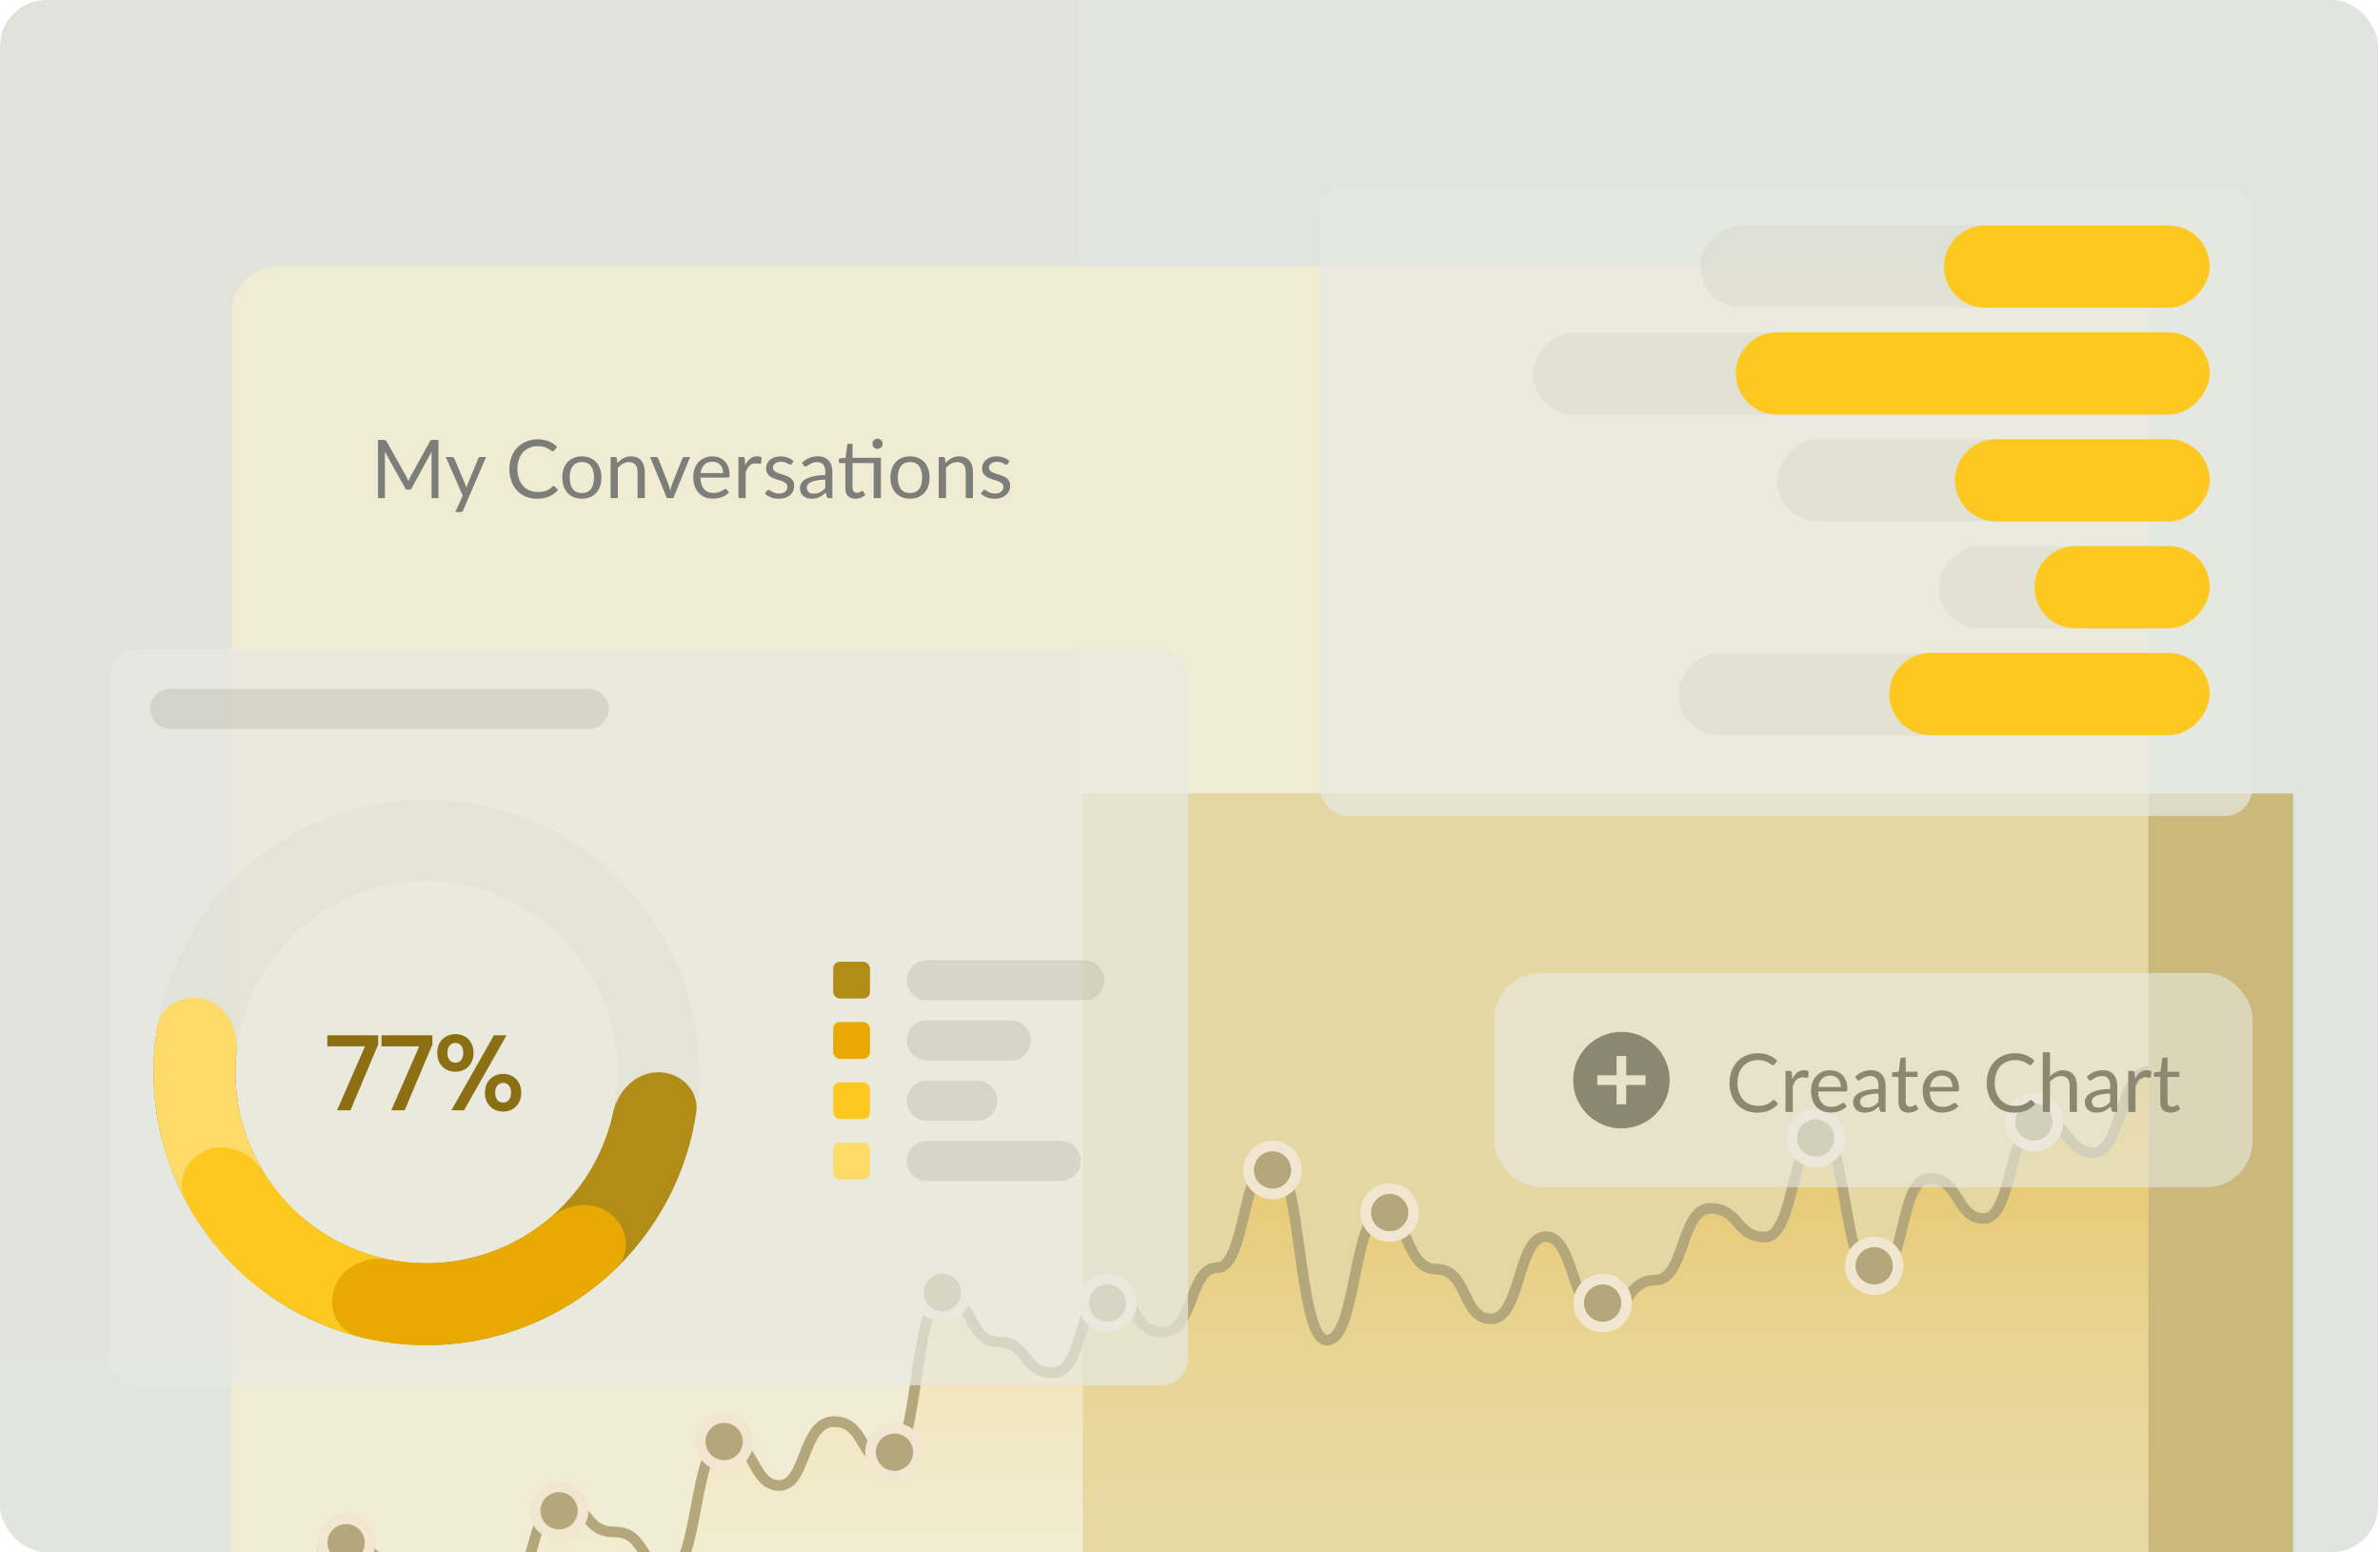 <svg width="411" height="268" viewBox="0 0 411 268" fill="none" xmlns="http://www.w3.org/2000/svg">
<g clip-path="url(#clip0_10187_398)">
<rect width="410.667" height="268" rx="8" fill="#E2E5DF"/>
<g opacity="0.1" filter="url(#filter0_f_10187_398)">
<rect width="234" height="234" transform="translate(-48)" fill="#D9D1AD"/>
</g>
<g opacity="0.5" filter="url(#filter1_f_10187_398)">
<rect width="209" height="209" transform="translate(187 137)" fill="#B18D17"/>
</g>
<rect x="40" y="46" width="331" height="241" rx="8" fill="#FFF6CC" fill-opacity="0.5"/>
<path d="M43.673 275.22L40 274.304V305.446H371V184.999L368.705 186.373L364.573 196.906L362.277 198.738L358.146 197.822L353.555 193.243L350.8 193.701L346.669 203.776L343.914 210.188H340.241L336.569 204.234L334.107 203.776H331.519L326.469 218.431L325.092 219.347L322.796 220.263L320.501 217.057L316.828 197.822L314.533 195.532L312.237 196.448L307.646 212.02L304.892 213.851L299.842 211.104L297.087 208.814H293.415L289.742 217.515L287.447 220.721L282.856 221.637L279.183 226.217L276.888 227.133L274.592 226.217L269.542 214.309L265.411 213.393L260.361 225.759L258.524 227.591L255.77 227.133L250.261 219.347L246.129 218.889L242.915 213.851L240.62 210.188L238.325 209.272L236.488 210.646L231.897 228.049L230.52 230.796L228.684 231.254L226.388 226.675L221.798 202.402L220.42 200.57H219.502L217.207 201.944L213.534 215.683L211.698 218.431L208.025 219.347L203.434 228.507L202.057 229.88H199.761L197.007 228.049L194.252 223.927L191.957 223.011L188.284 225.301L185.989 233.086L183.693 235.834L181.398 236.75L177.266 234.46L174.053 231.712L170.839 231.254L169.462 229.88L165.789 224.843L163.494 223.469L161.198 224.843L157.526 244.536L154.771 251.863H152.017L147.885 246.826L145.589 245.91L141.917 245.452L138.703 252.321L135.49 255.985L133.653 256.443L129.981 250.947L125.849 248.657L123.094 249.573L117.585 270.182L115.29 271.098L111.617 267.434L106.567 263.771H104.272L101.517 260.565L97.386 259.191L94.631 260.565L90.958 272.014L87.286 274.304L84.99 275.22L81.777 276.594L76.727 277.51L73.972 275.22L70.759 270.182L66.627 269.266L62.954 266.518L59.741 264.687L57.904 265.145L56.068 268.808L52.395 277.51L50.1 279.342L47.345 278.884L43.673 275.22Z" fill="url(#paint0_linear_10187_398)"/>
<path d="M371 184.999C366.271 184.999 366.271 199.007 361.543 199.007C356.814 199.007 357.011 193.129 352.086 193.129C347.16 193.129 347.554 210.388 342.629 210.388C337.703 210.388 338.491 203.459 333.171 203.459C327.852 203.459 329.231 220.294 323.714 220.294C318.198 220.294 318.986 195.505 314.257 195.505C309.529 195.505 309.923 213.59 304.8 213.59C299.677 213.59 300.465 208.637 295.343 208.637C290.22 208.637 291.008 221.019 285.886 221.019C280.763 221.019 281.354 227.022 276.429 227.022C271.503 227.022 271.897 213.515 266.971 213.515C262.046 213.515 262.637 227.723 257.514 227.723C252.392 227.723 253.574 219.143 248.057 219.143C242.54 219.143 243.526 209.588 238.6 209.588C233.674 209.588 234.265 231.4 229.143 231.4C224.02 231.4 224.808 200.258 219.686 200.258C214.563 200.258 215.154 218.868 210.229 218.868C205.303 218.868 206.288 229.999 200.771 229.999C195.255 229.999 196.634 223.245 191.314 223.245C185.995 223.245 187.374 237.003 181.857 237.003C176.34 237.003 177.72 231.7 172.4 231.7C167.08 231.7 168.065 223.671 162.943 223.671C157.82 223.671 158.608 252.512 153.486 252.512C148.363 252.512 149.545 245.458 144.029 245.458C138.512 245.458 139.3 256.489 134.571 256.489C129.843 256.489 130.434 248.609 125.114 248.609C119.795 248.609 120.583 271.372 115.657 271.372C110.732 271.372 111.717 264.518 106.2 264.518C100.683 264.518 102.063 259.541 96.743 259.541C91.423 259.541 92.408 274.799 87.286 274.799C82.163 274.799 83.345 278.001 77.829 278.001C72.312 278.001 73.888 269.571 68.371 269.571C62.855 269.571 63.643 265.069 58.914 265.069C54.186 265.069 54.186 279.702 49.457 279.702C44.729 279.702 45.123 274.549 40 274.549" stroke="#B4A77C" stroke-width="1.839"/>
<circle cx="59.768" cy="266.369" r="4.138" fill="#B4A77C" stroke="#F1E6CF" stroke-width="1.839"/>
<circle cx="96.545" cy="260.853" r="4.138" fill="#B4A77C" stroke="#F1E6CF" stroke-width="1.839"/>
<circle cx="125.049" cy="248.901" r="4.138" fill="#B4A77C" stroke="#F1E6CF" stroke-width="1.839"/>
<circle cx="162.746" cy="223.156" r="4.138" fill="#B4A77C" stroke="#F1E6CF" stroke-width="1.839"/>
<circle cx="191.248" cy="224.994" r="4.138" fill="#B4A77C" stroke="#F1E6CF" stroke-width="1.839"/>
<circle cx="219.752" cy="202.009" r="4.138" fill="#B4A77C" stroke="#F1E6CF" stroke-width="1.839"/>
<circle cx="239.979" cy="209.365" r="4.138" fill="#B4A77C" stroke="#F1E6CF" stroke-width="1.839"/>
<circle cx="276.756" cy="224.994" r="4.138" fill="#B4A77C" stroke="#F1E6CF" stroke-width="1.839"/>
<circle cx="313.535" cy="196.492" r="4.138" fill="#B4A77C" stroke="#F1E6CF" stroke-width="1.839"/>
<circle cx="351.233" cy="193.734" r="4.138" fill="#B4A77C" stroke="#F1E6CF" stroke-width="1.839"/>
<circle cx="323.649" cy="218.559" r="4.138" fill="#B4A77C" stroke="#F1E6CF" stroke-width="1.839"/>
<circle cx="154.471" cy="250.74" r="4.138" fill="#B4A77C" stroke="#F1E6CF" stroke-width="1.839"/>
<path d="M70.216 82.374C70.272 82.486 70.326 82.605 70.377 82.731C70.428 82.852 70.48 82.974 70.531 83.095C70.578 82.969 70.627 82.845 70.678 82.724C70.729 82.598 70.785 82.479 70.846 82.367L74.248 76.2C74.304 76.093 74.365 76.027 74.43 76.004C74.5 75.981 74.596 75.969 74.717 75.969H75.718V86H74.528V78.629C74.528 78.531 74.53 78.426 74.535 78.314C74.54 78.202 74.547 78.088 74.556 77.971L71.119 84.243C71.012 84.453 70.848 84.558 70.629 84.558H70.433C70.214 84.558 70.05 84.453 69.943 84.243L66.429 77.95C66.443 78.071 66.452 78.19 66.457 78.307C66.466 78.424 66.471 78.531 66.471 78.629V86H65.281V75.969H66.282C66.403 75.969 66.497 75.981 66.562 76.004C66.627 76.027 66.69 76.093 66.751 76.2L70.216 82.374ZM79.988 88.093C79.946 88.186 79.892 88.261 79.827 88.317C79.766 88.373 79.671 88.401 79.54 88.401H78.616L79.911 85.587L76.985 78.909H78.063C78.17 78.909 78.254 78.937 78.315 78.993C78.38 79.044 78.425 79.103 78.448 79.168L80.345 83.634C80.382 83.741 80.417 83.846 80.45 83.949C80.483 84.047 80.511 84.15 80.534 84.257C80.595 84.047 80.665 83.837 80.744 83.627L82.585 79.168C82.613 79.093 82.66 79.033 82.725 78.986C82.795 78.935 82.872 78.909 82.956 78.909H83.943L79.988 88.093ZM95.62 83.928C95.695 83.928 95.76 83.958 95.816 84.019L96.355 84.6C95.944 85.076 95.445 85.447 94.857 85.713C94.273 85.979 93.567 86.112 92.736 86.112C92.017 86.112 91.364 85.988 90.776 85.741C90.188 85.489 89.686 85.139 89.271 84.691C88.856 84.238 88.534 83.697 88.305 83.067C88.076 82.437 87.962 81.744 87.962 80.988C87.962 80.232 88.081 79.539 88.319 78.909C88.557 78.279 88.891 77.738 89.32 77.285C89.754 76.832 90.272 76.482 90.874 76.235C91.476 75.983 92.141 75.857 92.869 75.857C93.583 75.857 94.213 75.971 94.759 76.2C95.305 76.429 95.785 76.739 96.201 77.131L95.753 77.754C95.725 77.801 95.688 77.84 95.641 77.873C95.599 77.901 95.54 77.915 95.466 77.915C95.382 77.915 95.279 77.871 95.158 77.782C95.037 77.689 94.878 77.586 94.682 77.474C94.486 77.362 94.241 77.262 93.947 77.173C93.653 77.08 93.291 77.033 92.862 77.033C92.344 77.033 91.87 77.124 91.441 77.306C91.011 77.483 90.641 77.742 90.328 78.083C90.02 78.424 89.779 78.839 89.607 79.329C89.434 79.819 89.348 80.372 89.348 80.988C89.348 81.613 89.436 82.171 89.614 82.661C89.796 83.151 90.041 83.566 90.349 83.907C90.662 84.243 91.028 84.5 91.448 84.677C91.873 84.854 92.33 84.943 92.82 84.943C93.118 84.943 93.387 84.927 93.625 84.894C93.868 84.857 94.089 84.801 94.29 84.726C94.495 84.651 94.684 84.558 94.857 84.446C95.034 84.329 95.209 84.192 95.382 84.033C95.461 83.963 95.54 83.928 95.62 83.928ZM100.488 78.797C101.006 78.797 101.472 78.883 101.888 79.056C102.303 79.229 102.658 79.474 102.952 79.791C103.246 80.108 103.47 80.493 103.624 80.946C103.782 81.394 103.862 81.896 103.862 82.451C103.862 83.011 103.782 83.515 103.624 83.963C103.47 84.411 103.246 84.794 102.952 85.111C102.658 85.428 102.303 85.673 101.888 85.846C101.472 86.014 101.006 86.098 100.488 86.098C99.965 86.098 99.494 86.014 99.074 85.846C98.658 85.673 98.304 85.428 98.01 85.111C97.716 84.794 97.489 84.411 97.331 83.963C97.177 83.515 97.1 83.011 97.1 82.451C97.1 81.896 97.177 81.394 97.331 80.946C97.489 80.493 97.716 80.108 98.01 79.791C98.304 79.474 98.658 79.229 99.074 79.056C99.494 78.883 99.965 78.797 100.488 78.797ZM100.488 85.125C101.188 85.125 101.71 84.892 102.056 84.425C102.401 83.954 102.574 83.298 102.574 82.458C102.574 81.613 102.401 80.955 102.056 80.484C101.71 80.013 101.188 79.777 100.488 79.777C100.133 79.777 99.823 79.838 99.557 79.959C99.295 80.08 99.076 80.255 98.899 80.484C98.726 80.713 98.595 80.995 98.507 81.331C98.423 81.662 98.381 82.038 98.381 82.458C98.381 83.298 98.553 83.954 98.899 84.425C99.249 84.892 99.778 85.125 100.488 85.125ZM105.442 86V78.909H106.191C106.368 78.909 106.478 78.995 106.52 79.168L106.618 79.938C106.926 79.597 107.271 79.322 107.654 79.112C108.037 78.902 108.478 78.797 108.977 78.797C109.364 78.797 109.705 78.862 109.999 78.993C110.298 79.119 110.545 79.301 110.741 79.539C110.942 79.772 111.093 80.055 111.196 80.386C111.299 80.717 111.35 81.084 111.35 81.485V86H110.097V81.485C110.097 80.948 109.973 80.533 109.726 80.239C109.483 79.94 109.112 79.791 108.613 79.791C108.24 79.791 107.892 79.88 107.57 80.057C107.253 80.234 106.961 80.475 106.695 80.778V86H105.442ZM112.272 78.909H113.287C113.39 78.909 113.474 78.935 113.539 78.986C113.605 79.037 113.649 79.098 113.672 79.168L115.471 83.732C115.527 83.905 115.576 84.073 115.618 84.236C115.66 84.399 115.7 84.563 115.737 84.726C115.775 84.563 115.814 84.399 115.856 84.236C115.898 84.073 115.95 83.905 116.01 83.732L117.83 79.168C117.858 79.093 117.905 79.033 117.97 78.986C118.036 78.935 118.113 78.909 118.201 78.909H119.174L116.283 86H115.163L112.272 78.909ZM123.031 78.797C123.455 78.797 123.847 78.869 124.207 79.014C124.571 79.154 124.883 79.359 125.145 79.63C125.411 79.896 125.618 80.227 125.768 80.624C125.917 81.016 125.992 81.464 125.992 81.968C125.992 82.164 125.971 82.295 125.929 82.36C125.887 82.425 125.807 82.458 125.691 82.458H120.952C120.961 82.906 121.022 83.296 121.134 83.627C121.246 83.958 121.4 84.236 121.596 84.46C121.792 84.679 122.025 84.845 122.296 84.957C122.566 85.064 122.87 85.118 123.206 85.118C123.518 85.118 123.787 85.083 124.011 85.013C124.239 84.938 124.435 84.859 124.599 84.775C124.762 84.691 124.897 84.614 125.005 84.544C125.117 84.469 125.212 84.432 125.292 84.432C125.394 84.432 125.474 84.472 125.53 84.551L125.88 85.006C125.726 85.193 125.541 85.356 125.327 85.496C125.112 85.631 124.881 85.743 124.634 85.832C124.391 85.921 124.139 85.986 123.878 86.028C123.616 86.075 123.357 86.098 123.101 86.098C122.611 86.098 122.158 86.016 121.743 85.853C121.332 85.685 120.975 85.442 120.672 85.125C120.373 84.803 120.14 84.406 119.972 83.935C119.804 83.464 119.72 82.922 119.72 82.311C119.72 81.816 119.794 81.354 119.944 80.925C120.098 80.496 120.317 80.125 120.602 79.812C120.886 79.495 121.234 79.247 121.645 79.07C122.055 78.888 122.517 78.797 123.031 78.797ZM123.059 79.714C122.457 79.714 121.983 79.889 121.638 80.239C121.292 80.584 121.078 81.065 120.994 81.681H124.872C124.872 81.392 124.83 81.128 124.746 80.89C124.666 80.647 124.547 80.44 124.389 80.267C124.235 80.09 124.046 79.954 123.822 79.861C123.598 79.763 123.343 79.714 123.059 79.714ZM127.522 86V78.909H128.236C128.371 78.909 128.465 78.935 128.516 78.986C128.567 79.037 128.602 79.126 128.621 79.252L128.698 80.33C128.922 79.845 129.197 79.467 129.524 79.196C129.855 78.921 130.257 78.783 130.728 78.783C130.877 78.783 131.02 78.799 131.155 78.832C131.295 78.865 131.419 78.916 131.526 78.986L131.435 79.917C131.407 80.034 131.337 80.092 131.225 80.092C131.16 80.092 131.064 80.078 130.938 80.05C130.812 80.022 130.67 80.008 130.511 80.008C130.287 80.008 130.086 80.043 129.909 80.113C129.732 80.178 129.573 80.276 129.433 80.407C129.298 80.533 129.176 80.689 129.069 80.876C128.962 81.063 128.864 81.277 128.775 81.52V86H127.522ZM136.752 80.078C136.696 80.181 136.609 80.232 136.493 80.232C136.423 80.232 136.343 80.206 136.255 80.155C136.166 80.104 136.056 80.048 135.926 79.987C135.8 79.922 135.648 79.863 135.471 79.812C135.293 79.756 135.083 79.728 134.841 79.728C134.631 79.728 134.442 79.756 134.274 79.812C134.106 79.863 133.961 79.936 133.84 80.029C133.723 80.122 133.632 80.232 133.567 80.358C133.506 80.479 133.476 80.612 133.476 80.757C133.476 80.939 133.527 81.091 133.63 81.212C133.737 81.333 133.877 81.438 134.05 81.527C134.222 81.616 134.418 81.695 134.638 81.765C134.857 81.83 135.081 81.903 135.31 81.982C135.543 82.057 135.769 82.141 135.989 82.234C136.208 82.327 136.404 82.444 136.577 82.584C136.749 82.724 136.887 82.897 136.99 83.102C137.097 83.303 137.151 83.545 137.151 83.83C137.151 84.157 137.092 84.46 136.976 84.74C136.859 85.015 136.686 85.256 136.458 85.461C136.229 85.662 135.949 85.82 135.618 85.937C135.286 86.054 134.904 86.112 134.47 86.112C133.975 86.112 133.527 86.033 133.126 85.874C132.724 85.711 132.384 85.503 132.104 85.251L132.398 84.775C132.435 84.714 132.479 84.668 132.531 84.635C132.582 84.602 132.647 84.586 132.727 84.586C132.811 84.586 132.899 84.619 132.993 84.684C133.086 84.749 133.198 84.822 133.329 84.901C133.464 84.98 133.627 85.053 133.819 85.118C134.01 85.183 134.248 85.216 134.533 85.216C134.775 85.216 134.988 85.186 135.17 85.125C135.352 85.06 135.503 84.973 135.625 84.866C135.746 84.759 135.835 84.635 135.891 84.495C135.951 84.355 135.982 84.206 135.982 84.047C135.982 83.851 135.928 83.69 135.821 83.564C135.718 83.433 135.58 83.324 135.408 83.235C135.235 83.142 135.037 83.062 134.813 82.997C134.593 82.927 134.367 82.855 134.134 82.78C133.905 82.705 133.679 82.621 133.455 82.528C133.235 82.43 133.039 82.309 132.867 82.164C132.694 82.019 132.554 81.842 132.447 81.632C132.344 81.417 132.293 81.158 132.293 80.855C132.293 80.584 132.349 80.325 132.461 80.078C132.573 79.826 132.736 79.607 132.951 79.42C133.165 79.229 133.429 79.077 133.742 78.965C134.054 78.853 134.411 78.797 134.813 78.797C135.279 78.797 135.697 78.872 136.066 79.021C136.439 79.166 136.761 79.366 137.032 79.623L136.752 80.078ZM143.186 86C143.065 86 142.972 85.981 142.906 85.944C142.841 85.902 142.79 85.823 142.752 85.706L142.612 85.041C142.426 85.209 142.241 85.361 142.059 85.496C141.882 85.627 141.695 85.739 141.499 85.832C141.308 85.921 141.1 85.988 140.876 86.035C140.657 86.086 140.412 86.112 140.141 86.112C139.866 86.112 139.607 86.075 139.364 86C139.122 85.921 138.909 85.804 138.727 85.65C138.55 85.496 138.408 85.302 138.3 85.069C138.198 84.831 138.146 84.551 138.146 84.229C138.146 83.949 138.223 83.681 138.377 83.424C138.531 83.163 138.781 82.932 139.126 82.731C139.472 82.53 139.922 82.367 140.477 82.241C141.033 82.11 141.714 82.036 142.521 82.017V81.464C142.521 80.913 142.402 80.498 142.164 80.218C141.926 79.933 141.579 79.791 141.121 79.791C140.813 79.791 140.554 79.831 140.344 79.91C140.139 79.985 139.959 80.071 139.805 80.169C139.656 80.262 139.525 80.349 139.413 80.428C139.306 80.503 139.199 80.54 139.091 80.54C139.007 80.54 138.935 80.519 138.874 80.477C138.814 80.43 138.762 80.374 138.72 80.309L138.496 79.91C138.888 79.532 139.311 79.25 139.763 79.063C140.216 78.876 140.718 78.783 141.268 78.783C141.665 78.783 142.017 78.848 142.325 78.979C142.633 79.11 142.892 79.292 143.102 79.525C143.312 79.758 143.471 80.041 143.578 80.372C143.686 80.703 143.739 81.067 143.739 81.464V86H143.186ZM140.512 85.237C140.732 85.237 140.932 85.216 141.114 85.174C141.296 85.127 141.467 85.064 141.625 84.985C141.789 84.901 141.943 84.801 142.087 84.684C142.237 84.563 142.381 84.427 142.521 84.278V82.808C141.947 82.827 141.457 82.873 141.051 82.948C140.65 83.018 140.321 83.111 140.064 83.228C139.812 83.345 139.628 83.482 139.511 83.641C139.399 83.8 139.343 83.977 139.343 84.173C139.343 84.36 139.374 84.521 139.434 84.656C139.495 84.791 139.577 84.903 139.679 84.992C139.787 85.076 139.91 85.139 140.05 85.181C140.195 85.218 140.349 85.237 140.512 85.237ZM147.719 86.112C147.159 86.112 146.727 85.956 146.424 85.643C146.125 85.33 145.976 84.88 145.976 84.292V79.952H145.122C145.047 79.952 144.984 79.931 144.933 79.889C144.881 79.842 144.856 79.772 144.856 79.679V79.182L146.018 79.035L146.305 76.844C146.319 76.774 146.349 76.718 146.396 76.676C146.447 76.629 146.512 76.606 146.592 76.606H147.222V79.049H152.122V86H150.876V79.952H147.222V84.208C147.222 84.507 147.294 84.728 147.439 84.873C147.583 85.018 147.77 85.09 147.999 85.09C148.129 85.09 148.241 85.074 148.335 85.041C148.433 85.004 148.517 84.964 148.587 84.922C148.657 84.88 148.715 84.843 148.762 84.81C148.813 84.773 148.857 84.754 148.895 84.754C148.96 84.754 149.018 84.794 149.07 84.873L149.434 85.468C149.219 85.669 148.96 85.827 148.657 85.944C148.353 86.056 148.041 86.112 147.719 86.112ZM152.43 76.634C152.43 76.755 152.404 76.87 152.353 76.977C152.306 77.08 152.241 77.171 152.157 77.25C152.077 77.329 151.984 77.392 151.877 77.439C151.769 77.486 151.655 77.509 151.534 77.509C151.412 77.509 151.298 77.486 151.191 77.439C151.088 77.392 150.997 77.329 150.918 77.25C150.838 77.171 150.775 77.08 150.729 76.977C150.682 76.87 150.659 76.755 150.659 76.634C150.659 76.513 150.682 76.398 150.729 76.291C150.775 76.179 150.838 76.083 150.918 76.004C150.997 75.92 151.088 75.855 151.191 75.808C151.298 75.761 151.412 75.738 151.534 75.738C151.655 75.738 151.769 75.761 151.877 75.808C151.984 75.855 152.077 75.92 152.157 76.004C152.241 76.083 152.306 76.179 152.353 76.291C152.404 76.398 152.43 76.513 152.43 76.634ZM157.158 78.797C157.676 78.797 158.142 78.883 158.558 79.056C158.973 79.229 159.328 79.474 159.622 79.791C159.916 80.108 160.14 80.493 160.294 80.946C160.452 81.394 160.532 81.896 160.532 82.451C160.532 83.011 160.452 83.515 160.294 83.963C160.14 84.411 159.916 84.794 159.622 85.111C159.328 85.428 158.973 85.673 158.558 85.846C158.142 86.014 157.676 86.098 157.158 86.098C156.635 86.098 156.164 86.014 155.744 85.846C155.328 85.673 154.974 85.428 154.68 85.111C154.386 84.794 154.159 84.411 154.001 83.963C153.847 83.515 153.77 83.011 153.77 82.451C153.77 81.896 153.847 81.394 154.001 80.946C154.159 80.493 154.386 80.108 154.68 79.791C154.974 79.474 155.328 79.229 155.744 79.056C156.164 78.883 156.635 78.797 157.158 78.797ZM157.158 85.125C157.858 85.125 158.38 84.892 158.726 84.425C159.071 83.954 159.244 83.298 159.244 82.458C159.244 81.613 159.071 80.955 158.726 80.484C158.38 80.013 157.858 79.777 157.158 79.777C156.803 79.777 156.493 79.838 156.227 79.959C155.965 80.08 155.746 80.255 155.569 80.484C155.396 80.713 155.265 80.995 155.177 81.331C155.093 81.662 155.051 82.038 155.051 82.458C155.051 83.298 155.223 83.954 155.569 84.425C155.919 84.892 156.448 85.125 157.158 85.125ZM162.112 86V78.909H162.861C163.038 78.909 163.148 78.995 163.19 79.168L163.288 79.938C163.596 79.597 163.941 79.322 164.324 79.112C164.707 78.902 165.148 78.797 165.647 78.797C166.034 78.797 166.375 78.862 166.669 78.993C166.968 79.119 167.215 79.301 167.411 79.539C167.612 79.772 167.763 80.055 167.866 80.386C167.969 80.717 168.02 81.084 168.02 81.485V86H166.767V81.485C166.767 80.948 166.643 80.533 166.396 80.239C166.153 79.94 165.782 79.791 165.283 79.791C164.91 79.791 164.562 79.88 164.24 80.057C163.923 80.234 163.631 80.475 163.365 80.778V86H162.112ZM174.049 80.078C173.993 80.181 173.906 80.232 173.79 80.232C173.72 80.232 173.64 80.206 173.552 80.155C173.463 80.104 173.353 80.048 173.223 79.987C173.097 79.922 172.945 79.863 172.768 79.812C172.59 79.756 172.38 79.728 172.138 79.728C171.928 79.728 171.739 79.756 171.571 79.812C171.403 79.863 171.258 79.936 171.137 80.029C171.02 80.122 170.929 80.232 170.864 80.358C170.803 80.479 170.773 80.612 170.773 80.757C170.773 80.939 170.824 81.091 170.927 81.212C171.034 81.333 171.174 81.438 171.347 81.527C171.519 81.616 171.715 81.695 171.935 81.765C172.154 81.83 172.378 81.903 172.607 81.982C172.84 82.057 173.066 82.141 173.286 82.234C173.505 82.327 173.701 82.444 173.874 82.584C174.046 82.724 174.184 82.897 174.287 83.102C174.394 83.303 174.448 83.545 174.448 83.83C174.448 84.157 174.389 84.46 174.273 84.74C174.156 85.015 173.983 85.256 173.755 85.461C173.526 85.662 173.246 85.82 172.915 85.937C172.583 86.054 172.201 86.112 171.767 86.112C171.272 86.112 170.824 86.033 170.423 85.874C170.021 85.711 169.681 85.503 169.401 85.251L169.695 84.775C169.732 84.714 169.776 84.668 169.828 84.635C169.879 84.602 169.944 84.586 170.024 84.586C170.108 84.586 170.196 84.619 170.29 84.684C170.383 84.749 170.495 84.822 170.626 84.901C170.761 84.98 170.924 85.053 171.116 85.118C171.307 85.183 171.545 85.216 171.83 85.216C172.072 85.216 172.285 85.186 172.467 85.125C172.649 85.06 172.8 84.973 172.922 84.866C173.043 84.759 173.132 84.635 173.188 84.495C173.248 84.355 173.279 84.206 173.279 84.047C173.279 83.851 173.225 83.69 173.118 83.564C173.015 83.433 172.877 83.324 172.705 83.235C172.532 83.142 172.334 83.062 172.11 82.997C171.89 82.927 171.664 82.855 171.431 82.78C171.202 82.705 170.976 82.621 170.752 82.528C170.532 82.43 170.336 82.309 170.164 82.164C169.991 82.019 169.851 81.842 169.744 81.632C169.641 81.417 169.59 81.158 169.59 80.855C169.59 80.584 169.646 80.325 169.758 80.078C169.87 79.826 170.033 79.607 170.248 79.42C170.462 79.229 170.726 79.077 171.039 78.965C171.351 78.853 171.708 78.797 172.11 78.797C172.576 78.797 172.994 78.872 173.363 79.021C173.736 79.166 174.058 79.366 174.329 79.623L174.049 80.078Z" fill="#7D7E7A"/>
<rect x="19" y="112" width="186.164" height="127.193" rx="4.625" fill="#E7E9E3" fill-opacity="0.7"/>
<path d="M25.938 122.406C25.938 120.491 27.491 118.938 29.406 118.938H101.675C103.591 118.938 105.144 120.491 105.144 122.406C105.144 124.322 103.591 125.875 101.675 125.875H29.406C27.491 125.875 25.938 124.322 25.938 122.406Z" fill="#8C8770" fill-opacity="0.2"/>
<g clip-path="url(#clip1_10187_398)">
<g clip-path="url(#clip2_10187_398)">
<path d="M111.717 212.884C118.378 203.743 121.528 192.511 120.592 181.239C119.657 169.968 114.698 159.409 106.622 151.491C98.546 143.573 87.891 138.824 76.603 138.111C65.315 137.399 54.148 140.77 45.14 147.61C36.132 154.45 29.885 164.301 27.54 175.366C25.195 186.43 26.907 197.969 32.365 207.875C37.823 217.781 46.662 225.393 57.268 229.322C67.874 233.251 79.54 233.233 90.134 229.273L85.184 216.032C77.768 218.804 69.603 218.816 62.178 216.066C54.754 213.316 48.567 207.988 44.746 201.053C40.925 194.119 39.727 186.042 41.368 178.297C43.01 170.552 47.383 163.656 53.688 158.868C59.994 154.08 67.811 151.72 75.713 152.219C83.614 152.718 91.072 156.042 96.726 161.585C102.379 167.127 105.85 174.518 106.505 182.408C107.16 190.299 104.955 198.161 100.293 204.56L111.717 212.884Z" fill="#D6D5C4" fill-opacity="0.3"/>
<path d="M113.686 185.137C117.589 185.137 120.808 188.318 120.225 192.178C119.565 196.542 118.294 200.804 116.439 204.835C113.596 211.012 109.449 216.501 104.284 220.925C99.119 225.348 93.058 228.602 86.516 230.461C79.975 232.32 73.109 232.741 66.389 231.695C59.669 230.65 53.256 228.162 47.589 224.403C41.922 220.644 37.136 215.702 33.559 209.918C29.982 204.135 27.7 197.645 26.869 190.896C26.327 186.492 26.41 182.045 27.108 177.687C27.725 173.833 31.759 171.779 35.478 172.966C39.196 174.152 41.167 178.139 40.798 182.025C40.574 184.396 40.606 186.791 40.899 189.168C41.48 193.892 43.078 198.435 45.582 202.484C48.085 206.533 51.436 209.992 55.403 212.623C59.37 215.254 63.859 216.996 68.563 217.728C73.266 218.46 78.073 218.165 82.652 216.863C87.231 215.562 91.474 213.285 95.089 210.188C98.705 207.092 101.608 203.25 103.598 198.925C104.599 196.749 105.357 194.477 105.864 192.151C106.694 188.336 109.782 185.137 113.686 185.137Z" fill="#B18D17"/>
<path d="M53.895 219.986C51.971 223.382 47.616 224.614 44.545 222.205C37.909 216.997 32.757 210.073 29.684 202.124C26.612 194.175 25.768 185.585 27.177 177.268C27.829 173.419 31.881 171.402 35.589 172.622C39.297 173.842 41.231 177.846 40.828 181.729C40.292 186.885 40.977 192.13 42.869 197.028C44.762 201.925 47.783 206.267 51.647 209.722C54.557 212.325 55.819 216.589 53.895 219.986Z" fill="#FEDA68"/>
<path d="M79.69 224.727C80.28 228.586 77.621 232.249 73.718 232.256C65.213 232.271 56.816 229.983 49.443 225.571C42.07 221.16 36.083 214.842 32.076 207.342C30.236 203.899 32.207 199.824 35.886 198.52C39.565 197.215 43.545 199.199 45.602 202.517C48.359 206.963 52.153 210.72 56.7 213.441C61.248 216.162 66.352 217.729 71.574 218.056C75.47 218.3 79.1 220.869 79.69 224.727Z" fill="#FDC921"/>
<path d="M105.384 209.552C108.478 211.931 109.09 216.416 106.274 219.12C100.501 224.665 93.378 228.677 85.558 230.722C77.738 232.768 69.563 232.757 61.813 230.749C58.035 229.769 56.373 225.56 57.906 221.97C59.438 218.38 63.594 216.796 67.428 217.531C72.226 218.45 77.198 218.298 81.981 217.047C86.764 215.796 91.174 213.494 94.907 210.344C97.89 207.826 102.289 207.172 105.384 209.552Z" fill="#E8A902"/>
<path d="M58.203 191.706L63.032 180.661H56.52V178.756H65.308V180.347L60.516 191.706H58.203ZM67.567 191.706L72.396 180.661H65.884V178.756H74.672V180.347L69.88 191.706H67.567ZM77.949 191.706L85.293 178.756H87.477L80.132 191.706H77.949ZM86.885 191.928C86.305 191.928 85.775 191.799 85.293 191.54C84.825 191.268 84.449 190.892 84.165 190.411C83.881 189.918 83.74 189.338 83.74 188.672C83.74 187.994 83.881 187.414 84.165 186.933C84.449 186.452 84.825 186.082 85.293 185.823C85.775 185.551 86.305 185.416 86.885 185.416C87.489 185.416 88.019 185.551 88.476 185.823C88.944 186.082 89.314 186.452 89.586 186.933C89.869 187.414 90.011 187.994 90.011 188.672C90.011 189.338 89.869 189.918 89.586 190.411C89.314 190.892 88.944 191.268 88.476 191.54C88.007 191.799 87.477 191.928 86.885 191.928ZM86.866 190.374C87.125 190.374 87.359 190.312 87.569 190.189C87.779 190.053 87.945 189.862 88.069 189.615C88.192 189.356 88.254 189.042 88.254 188.672C88.254 188.29 88.192 187.975 88.069 187.728C87.945 187.482 87.779 187.297 87.569 187.173C87.372 187.038 87.144 186.97 86.885 186.97C86.638 186.97 86.41 187.038 86.2 187.173C85.99 187.297 85.824 187.482 85.701 187.728C85.577 187.975 85.516 188.29 85.516 188.672C85.516 189.042 85.577 189.356 85.701 189.615C85.824 189.862 85.984 190.053 86.182 190.189C86.391 190.312 86.619 190.374 86.866 190.374ZM78.652 185.046C78.06 185.046 77.523 184.916 77.042 184.657C76.573 184.398 76.197 184.022 75.914 183.529C75.642 183.035 75.507 182.456 75.507 181.79C75.507 181.124 75.642 180.55 75.914 180.069C76.197 179.576 76.58 179.2 77.061 178.941C77.542 178.682 78.072 178.552 78.652 178.552C79.244 178.552 79.774 178.682 80.243 178.941C80.712 179.2 81.082 179.576 81.353 180.069C81.637 180.55 81.778 181.124 81.778 181.79C81.778 182.456 81.637 183.035 81.353 183.529C81.082 184.022 80.712 184.398 80.243 184.657C79.774 184.916 79.244 185.046 78.652 185.046ZM78.633 183.492C78.892 183.492 79.127 183.43 79.336 183.307C79.546 183.171 79.706 182.98 79.817 182.733C79.941 182.474 80.002 182.16 80.002 181.79C80.002 181.42 79.941 181.105 79.817 180.846C79.706 180.587 79.546 180.396 79.336 180.273C79.127 180.137 78.898 180.069 78.652 180.069C78.405 180.069 78.171 180.137 77.949 180.273C77.739 180.396 77.573 180.587 77.449 180.846C77.326 181.105 77.264 181.42 77.264 181.79C77.264 182.16 77.326 182.474 77.449 182.733C77.573 182.98 77.739 183.171 77.949 183.307C78.158 183.43 78.387 183.492 78.633 183.492Z" fill="#8B6F12"/>
</g>
<g clip-path="url(#clip3_10187_398)">
<g clip-path="url(#clip4_10187_398)">
<rect x="143.879" y="166.057" width="6.36" height="6.36" rx="1.156" fill="#B18D17"/>
<path d="M156.598 169.236C156.598 167.321 158.151 165.768 160.067 165.768H187.239C189.155 165.768 190.708 167.321 190.708 169.236C190.708 171.152 189.155 172.705 187.239 172.705H160.067C158.151 172.705 156.598 171.152 156.598 169.236Z" fill="#8C8770" fill-opacity="0.2"/>
</g>
<g clip-path="url(#clip5_10187_398)">
<rect x="143.879" y="176.464" width="6.36" height="6.36" rx="1.156" fill="#E8A902"/>
<path d="M156.598 179.644C156.598 177.728 158.151 176.175 160.067 176.175H174.52C176.436 176.175 177.989 177.728 177.989 179.644C177.989 181.56 176.436 183.113 174.52 183.113H160.067C158.151 183.113 156.598 181.56 156.598 179.644Z" fill="#8C8770" fill-opacity="0.2"/>
</g>
<g clip-path="url(#clip6_10187_398)">
<rect x="143.879" y="186.87" width="6.36" height="6.36" rx="1.156" fill="#FDC921"/>
<path d="M156.598 190.05C156.598 188.134 158.151 186.581 160.067 186.581H168.739C170.655 186.581 172.208 188.134 172.208 190.05C172.208 191.966 170.655 193.519 168.739 193.519H160.067C158.151 193.519 156.598 191.966 156.598 190.05Z" fill="#8C8770" fill-opacity="0.2"/>
</g>
<g clip-path="url(#clip7_10187_398)">
<rect x="143.879" y="197.276" width="6.36" height="6.36" rx="1.156" fill="#FEDA68"/>
<path d="M156.598 200.456C156.598 198.54 158.151 196.987 160.067 196.987H183.192C185.108 196.987 186.661 198.54 186.661 200.456C186.661 202.372 185.108 203.925 183.192 203.925H160.067C158.151 203.925 156.598 202.372 156.598 200.456Z" fill="#8C8770" fill-opacity="0.2"/>
</g>
</g>
</g>
<rect x="228" y="32" width="160.876" height="108.876" rx="4.625" fill="#E7E9E3" fill-opacity="0.7"/>
<g clip-path="url(#clip8_10187_398)">
<rect width="88" height="14.194" rx="7.097" transform="matrix(-1 0 0 1 381.604 38.938)" fill="#D6D5C7" fill-opacity="0.4"/>
<path d="M381.604 38.938H342.808C338.888 38.938 335.711 42.115 335.711 46.034C335.711 49.954 338.888 53.131 342.808 53.131H381.604V38.938Z" fill="#FDC921"/>
</g>
<g clip-path="url(#clip9_10187_398)">
<rect width="116.86" height="14.194" rx="7.097" transform="matrix(-1 0 0 1 381.604 57.389)" fill="#D6D5C7" fill-opacity="0.4"/>
<path d="M381.604 57.389H306.851C302.931 57.389 299.754 60.566 299.754 64.485C299.754 68.405 302.931 71.582 306.851 71.582H381.604V57.389Z" fill="#FDC921"/>
</g>
<g clip-path="url(#clip10_10187_398)">
<rect width="74.753" height="14.194" rx="7.097" transform="matrix(-1 0 0 1 381.604 75.841)" fill="#D6D5C7" fill-opacity="0.4"/>
<path d="M381.604 75.841H344.7C340.781 75.841 337.604 79.018 337.604 82.938C337.604 86.857 340.781 90.034 344.7 90.034H381.604V75.841Z" fill="#FDC921"/>
</g>
<g clip-path="url(#clip11_10187_398)">
<rect width="46.839" height="14.194" rx="7.097" transform="matrix(-1 0 0 1 381.604 94.292)" fill="#D6D5C7" fill-opacity="0.4"/>
<path d="M381.604 94.292H358.421C354.501 94.292 351.324 97.469 351.324 101.389C351.324 105.308 354.501 108.486 358.421 108.486H381.604V94.292Z" fill="#FDC921"/>
</g>
<g clip-path="url(#clip12_10187_398)">
<rect width="91.785" height="14.194" rx="7.097" transform="matrix(-1 0 0 1 381.604 112.744)" fill="#D6D5C7" fill-opacity="0.4"/>
<path d="M381.604 112.744H333.345C329.426 112.744 326.249 115.921 326.249 119.841C326.249 123.76 329.426 126.938 333.345 126.938H381.604V112.744Z" fill="#FDC921"/>
</g>
<rect x="258" y="168" width="131" height="37" rx="8" fill="#E7E9E3" fill-opacity="0.6"/>
<path d="M279.999 178.167C275.397 178.167 271.666 181.898 271.666 186.5C271.666 191.103 275.397 194.834 279.999 194.834C284.602 194.834 288.333 191.103 288.333 186.5C288.333 181.898 284.602 178.167 279.999 178.167ZM284.166 187.334H280.833V190.667H279.166V187.334H275.833V185.667H279.166V182.334H280.833V185.667H284.166V187.334Z" fill="#8C8770"/>
<path d="M306.323 189.928C306.398 189.928 306.463 189.958 306.519 190.019L307.058 190.6C306.647 191.076 306.148 191.447 305.56 191.713C304.977 191.979 304.27 192.112 303.439 192.112C302.72 192.112 302.067 191.988 301.479 191.741C300.891 191.489 300.389 191.139 299.974 190.691C299.559 190.238 299.237 189.697 299.008 189.067C298.779 188.437 298.665 187.744 298.665 186.988C298.665 186.232 298.784 185.539 299.022 184.909C299.26 184.279 299.594 183.738 300.023 183.285C300.457 182.832 300.975 182.482 301.577 182.235C302.179 181.983 302.844 181.857 303.572 181.857C304.286 181.857 304.916 181.971 305.462 182.2C306.008 182.429 306.489 182.739 306.904 183.131L306.456 183.754C306.428 183.801 306.391 183.84 306.344 183.873C306.302 183.901 306.244 183.915 306.169 183.915C306.085 183.915 305.982 183.871 305.861 183.782C305.74 183.689 305.581 183.586 305.385 183.474C305.189 183.362 304.944 183.262 304.65 183.173C304.356 183.08 303.994 183.033 303.565 183.033C303.047 183.033 302.573 183.124 302.144 183.306C301.715 183.483 301.344 183.742 301.031 184.083C300.723 184.424 300.483 184.839 300.31 185.329C300.137 185.819 300.051 186.372 300.051 186.988C300.051 187.613 300.14 188.171 300.317 188.661C300.499 189.151 300.744 189.566 301.052 189.907C301.365 190.243 301.731 190.5 302.151 190.677C302.576 190.854 303.033 190.943 303.523 190.943C303.822 190.943 304.09 190.927 304.328 190.894C304.571 190.857 304.792 190.801 304.993 190.726C305.198 190.651 305.387 190.558 305.56 190.446C305.737 190.329 305.912 190.192 306.085 190.033C306.164 189.963 306.244 189.928 306.323 189.928ZM308.339 192V184.909H309.053C309.188 184.909 309.281 184.935 309.333 184.986C309.384 185.037 309.419 185.126 309.438 185.252L309.515 186.33C309.739 185.845 310.014 185.467 310.341 185.196C310.672 184.921 311.073 184.783 311.545 184.783C311.694 184.783 311.836 184.799 311.972 184.832C312.112 184.865 312.235 184.916 312.343 184.986L312.252 185.917C312.224 186.034 312.154 186.092 312.042 186.092C311.976 186.092 311.881 186.078 311.755 186.05C311.629 186.022 311.486 186.008 311.328 186.008C311.104 186.008 310.903 186.043 310.726 186.113C310.548 186.178 310.39 186.276 310.25 186.407C310.114 186.533 309.993 186.689 309.886 186.876C309.778 187.063 309.68 187.277 309.592 187.52V192H308.339ZM316.056 184.797C316.481 184.797 316.873 184.869 317.232 185.014C317.596 185.154 317.909 185.359 318.17 185.63C318.436 185.896 318.644 186.227 318.793 186.624C318.942 187.016 319.017 187.464 319.017 187.968C319.017 188.164 318.996 188.295 318.954 188.36C318.912 188.425 318.833 188.458 318.716 188.458H313.977C313.986 188.906 314.047 189.296 314.159 189.627C314.271 189.958 314.425 190.236 314.621 190.46C314.817 190.679 315.05 190.845 315.321 190.957C315.592 191.064 315.895 191.118 316.231 191.118C316.544 191.118 316.812 191.083 317.036 191.013C317.265 190.938 317.461 190.859 317.624 190.775C317.787 190.691 317.923 190.614 318.03 190.544C318.142 190.469 318.238 190.432 318.317 190.432C318.42 190.432 318.499 190.472 318.555 190.551L318.905 191.006C318.751 191.193 318.567 191.356 318.352 191.496C318.137 191.631 317.906 191.743 317.659 191.832C317.416 191.921 317.164 191.986 316.903 192.028C316.642 192.075 316.383 192.098 316.126 192.098C315.636 192.098 315.183 192.016 314.768 191.853C314.357 191.685 314 191.442 313.697 191.125C313.398 190.803 313.165 190.406 312.997 189.935C312.829 189.464 312.745 188.922 312.745 188.311C312.745 187.816 312.82 187.354 312.969 186.925C313.123 186.496 313.342 186.125 313.627 185.812C313.912 185.495 314.259 185.247 314.67 185.07C315.081 184.888 315.543 184.797 316.056 184.797ZM316.084 185.714C315.482 185.714 315.008 185.889 314.663 186.239C314.318 186.584 314.103 187.065 314.019 187.681H317.897C317.897 187.392 317.855 187.128 317.771 186.89C317.692 186.647 317.573 186.44 317.414 186.267C317.26 186.09 317.071 185.954 316.847 185.861C316.623 185.763 316.369 185.714 316.084 185.714ZM325.056 192C324.934 192 324.841 191.981 324.776 191.944C324.71 191.902 324.659 191.823 324.622 191.706L324.482 191.041C324.295 191.209 324.111 191.361 323.929 191.496C323.751 191.627 323.565 191.739 323.369 191.832C323.177 191.921 322.97 191.988 322.746 192.035C322.526 192.086 322.281 192.112 322.011 192.112C321.735 192.112 321.476 192.075 321.234 192C320.991 191.921 320.779 191.804 320.597 191.65C320.419 191.496 320.277 191.302 320.17 191.069C320.067 190.831 320.016 190.551 320.016 190.229C320.016 189.949 320.093 189.681 320.247 189.424C320.401 189.163 320.65 188.932 320.996 188.731C321.341 188.53 321.791 188.367 322.347 188.241C322.902 188.11 323.583 188.036 324.391 188.017V187.464C324.391 186.913 324.272 186.498 324.034 186.218C323.796 185.933 323.448 185.791 322.991 185.791C322.683 185.791 322.424 185.831 322.214 185.91C322.008 185.985 321.829 186.071 321.675 186.169C321.525 186.262 321.395 186.349 321.283 186.428C321.175 186.503 321.068 186.54 320.961 186.54C320.877 186.54 320.804 186.519 320.744 186.477C320.683 186.43 320.632 186.374 320.59 186.309L320.366 185.91C320.758 185.532 321.18 185.25 321.633 185.063C322.085 184.876 322.587 184.783 323.138 184.783C323.534 184.783 323.887 184.848 324.195 184.979C324.503 185.11 324.762 185.292 324.972 185.525C325.182 185.758 325.34 186.041 325.448 186.372C325.555 186.703 325.609 187.067 325.609 187.464V192H325.056ZM322.382 191.237C322.601 191.237 322.802 191.216 322.984 191.174C323.166 191.127 323.336 191.064 323.495 190.985C323.658 190.901 323.812 190.801 323.957 190.684C324.106 190.563 324.251 190.427 324.391 190.278V188.808C323.817 188.827 323.327 188.873 322.921 188.948C322.519 189.018 322.19 189.111 321.934 189.228C321.682 189.345 321.497 189.482 321.381 189.641C321.269 189.8 321.213 189.977 321.213 190.173C321.213 190.36 321.243 190.521 321.304 190.656C321.364 190.791 321.446 190.903 321.549 190.992C321.656 191.076 321.78 191.139 321.92 191.181C322.064 191.218 322.218 191.237 322.382 191.237ZM329.588 192.112C329.028 192.112 328.596 191.956 328.293 191.643C327.994 191.33 327.845 190.88 327.845 190.292V185.952H326.991C326.916 185.952 326.853 185.931 326.802 185.889C326.75 185.842 326.725 185.772 326.725 185.679V185.182L327.887 185.035L328.174 182.844C328.188 182.774 328.218 182.718 328.265 182.676C328.316 182.629 328.381 182.606 328.461 182.606H329.091V185.049H331.142V185.952H329.091V190.208C329.091 190.507 329.163 190.728 329.308 190.873C329.452 191.018 329.639 191.09 329.868 191.09C329.998 191.09 330.11 191.074 330.204 191.041C330.302 191.004 330.386 190.964 330.456 190.922C330.526 190.88 330.584 190.843 330.631 190.81C330.682 190.773 330.726 190.754 330.764 190.754C330.829 190.754 330.887 190.794 330.939 190.873L331.303 191.468C331.088 191.669 330.829 191.827 330.526 191.944C330.222 192.056 329.91 192.112 329.588 192.112ZM335.333 184.797C335.758 184.797 336.15 184.869 336.509 185.014C336.873 185.154 337.186 185.359 337.447 185.63C337.713 185.896 337.921 186.227 338.07 186.624C338.22 187.016 338.294 187.464 338.294 187.968C338.294 188.164 338.273 188.295 338.231 188.36C338.189 188.425 338.11 188.458 337.993 188.458H333.254C333.264 188.906 333.324 189.296 333.436 189.627C333.548 189.958 333.702 190.236 333.898 190.46C334.094 190.679 334.328 190.845 334.598 190.957C334.869 191.064 335.172 191.118 335.508 191.118C335.821 191.118 336.089 191.083 336.313 191.013C336.542 190.938 336.738 190.859 336.901 190.775C337.065 190.691 337.2 190.614 337.307 190.544C337.419 190.469 337.515 190.432 337.594 190.432C337.697 190.432 337.776 190.472 337.832 190.551L338.182 191.006C338.028 191.193 337.844 191.356 337.629 191.496C337.415 191.631 337.184 191.743 336.936 191.832C336.694 191.921 336.442 191.986 336.18 192.028C335.919 192.075 335.66 192.098 335.403 192.098C334.913 192.098 334.461 192.016 334.045 191.853C333.635 191.685 333.278 191.442 332.974 191.125C332.676 190.803 332.442 190.406 332.274 189.935C332.106 189.464 332.022 188.922 332.022 188.311C332.022 187.816 332.097 187.354 332.246 186.925C332.4 186.496 332.62 186.125 332.904 185.812C333.189 185.495 333.537 185.247 333.947 185.07C334.358 184.888 334.82 184.797 335.333 184.797ZM335.361 185.714C334.759 185.714 334.286 185.889 333.94 186.239C333.595 186.584 333.38 187.065 333.296 187.681H337.174C337.174 187.392 337.132 187.128 337.048 186.89C336.969 186.647 336.85 186.44 336.691 186.267C336.537 186.09 336.348 185.954 336.124 185.861C335.9 185.763 335.646 185.714 335.361 185.714ZM350.743 189.928C350.818 189.928 350.883 189.958 350.939 190.019L351.478 190.6C351.067 191.076 350.568 191.447 349.98 191.713C349.397 191.979 348.69 192.112 347.859 192.112C347.14 192.112 346.487 191.988 345.899 191.741C345.311 191.489 344.809 191.139 344.394 190.691C343.979 190.238 343.657 189.697 343.428 189.067C343.199 188.437 343.085 187.744 343.085 186.988C343.085 186.232 343.204 185.539 343.442 184.909C343.68 184.279 344.014 183.738 344.443 183.285C344.877 182.832 345.395 182.482 345.997 182.235C346.599 181.983 347.264 181.857 347.992 181.857C348.706 181.857 349.336 181.971 349.882 182.2C350.428 182.429 350.909 182.739 351.324 183.131L350.876 183.754C350.848 183.801 350.811 183.84 350.764 183.873C350.722 183.901 350.664 183.915 350.589 183.915C350.505 183.915 350.402 183.871 350.281 183.782C350.16 183.689 350.001 183.586 349.805 183.474C349.609 183.362 349.364 183.262 349.07 183.173C348.776 183.08 348.414 183.033 347.985 183.033C347.467 183.033 346.993 183.124 346.564 183.306C346.135 183.483 345.764 183.742 345.451 184.083C345.143 184.424 344.903 184.839 344.73 185.329C344.557 185.819 344.471 186.372 344.471 186.988C344.471 187.613 344.56 188.171 344.737 188.661C344.919 189.151 345.164 189.566 345.472 189.907C345.785 190.243 346.151 190.5 346.571 190.677C346.996 190.854 347.453 190.943 347.943 190.943C348.242 190.943 348.51 190.927 348.748 190.894C348.991 190.857 349.212 190.801 349.413 190.726C349.618 190.651 349.807 190.558 349.98 190.446C350.157 190.329 350.332 190.192 350.505 190.033C350.584 189.963 350.664 189.928 350.743 189.928ZM352.758 192V181.689H354.011V185.861C354.315 185.539 354.651 185.282 355.019 185.091C355.388 184.895 355.813 184.797 356.293 184.797C356.681 184.797 357.021 184.862 357.315 184.993C357.614 185.119 357.861 185.301 358.057 185.539C358.258 185.772 358.41 186.055 358.512 186.386C358.615 186.717 358.666 187.084 358.666 187.485V192H357.413V187.485C357.413 186.948 357.29 186.533 357.042 186.239C356.8 185.94 356.429 185.791 355.929 185.791C355.556 185.791 355.208 185.88 354.886 186.057C354.569 186.234 354.277 186.475 354.011 186.778V192H352.758ZM365.073 192C364.952 192 364.858 191.981 364.793 191.944C364.728 191.902 364.676 191.823 364.639 191.706L364.499 191.041C364.312 191.209 364.128 191.361 363.946 191.496C363.769 191.627 363.582 191.739 363.386 191.832C363.195 191.921 362.987 191.988 362.763 192.035C362.544 192.086 362.299 192.112 362.028 192.112C361.753 192.112 361.494 192.075 361.251 192C361.008 191.921 360.796 191.804 360.614 191.65C360.437 191.496 360.294 191.302 360.187 191.069C360.084 190.831 360.033 190.551 360.033 190.229C360.033 189.949 360.11 189.681 360.264 189.424C360.418 189.163 360.668 188.932 361.013 188.731C361.358 188.53 361.809 188.367 362.364 188.241C362.919 188.11 363.601 188.036 364.408 188.017V187.464C364.408 186.913 364.289 186.498 364.051 186.218C363.813 185.933 363.465 185.791 363.008 185.791C362.7 185.791 362.441 185.831 362.231 185.91C362.026 185.985 361.846 186.071 361.692 186.169C361.543 186.262 361.412 186.349 361.3 186.428C361.193 186.503 361.085 186.54 360.978 186.54C360.894 186.54 360.822 186.519 360.761 186.477C360.7 186.43 360.649 186.374 360.607 186.309L360.383 185.91C360.775 185.532 361.197 185.25 361.65 185.063C362.103 184.876 362.604 184.783 363.155 184.783C363.552 184.783 363.904 184.848 364.212 184.979C364.52 185.11 364.779 185.292 364.989 185.525C365.199 185.758 365.358 186.041 365.465 186.372C365.572 186.703 365.626 187.067 365.626 187.464V192H365.073ZM362.399 191.237C362.618 191.237 362.819 191.216 363.001 191.174C363.183 191.127 363.353 191.064 363.512 190.985C363.675 190.901 363.829 190.801 363.974 190.684C364.123 190.563 364.268 190.427 364.408 190.278V188.808C363.834 188.827 363.344 188.873 362.938 188.948C362.537 189.018 362.208 189.111 361.951 189.228C361.699 189.345 361.515 189.482 361.398 189.641C361.286 189.8 361.23 189.977 361.23 190.173C361.23 190.36 361.26 190.521 361.321 190.656C361.382 190.791 361.463 190.903 361.566 190.992C361.673 191.076 361.797 191.139 361.937 191.181C362.082 191.218 362.236 191.237 362.399 191.237ZM367.524 192V184.909H368.238C368.373 184.909 368.467 184.935 368.518 184.986C368.569 185.037 368.604 185.126 368.623 185.252L368.7 186.33C368.924 185.845 369.199 185.467 369.526 185.196C369.857 184.921 370.259 184.783 370.73 184.783C370.879 184.783 371.022 184.799 371.157 184.832C371.297 184.865 371.421 184.916 371.528 184.986L371.437 185.917C371.409 186.034 371.339 186.092 371.227 186.092C371.162 186.092 371.066 186.078 370.94 186.05C370.814 186.022 370.672 186.008 370.513 186.008C370.289 186.008 370.088 186.043 369.911 186.113C369.734 186.178 369.575 186.276 369.435 186.407C369.3 186.533 369.178 186.689 369.071 186.876C368.964 187.063 368.866 187.277 368.777 187.52V192H367.524ZM374.801 192.112C374.241 192.112 373.809 191.956 373.506 191.643C373.207 191.33 373.058 190.88 373.058 190.292V185.952H372.204C372.129 185.952 372.066 185.931 372.015 185.889C371.963 185.842 371.938 185.772 371.938 185.679V185.182L373.1 185.035L373.387 182.844C373.401 182.774 373.431 182.718 373.478 182.676C373.529 182.629 373.594 182.606 373.674 182.606H374.304V185.049H376.355V185.952H374.304V190.208C374.304 190.507 374.376 190.728 374.521 190.873C374.665 191.018 374.852 191.09 375.081 191.09C375.211 191.09 375.323 191.074 375.417 191.041C375.515 191.004 375.599 190.964 375.669 190.922C375.739 190.88 375.797 190.843 375.844 190.81C375.895 190.773 375.939 190.754 375.977 190.754C376.042 190.754 376.1 190.794 376.152 190.873L376.516 191.468C376.301 191.669 376.042 191.827 375.739 191.944C375.435 192.056 375.123 192.112 374.801 192.112Z" fill="#8C8770"/>
</g>
<defs>
<filter id="filter0_f_10187_398" x="-148" y="-100" width="434" height="434" filterUnits="userSpaceOnUse" color-interpolation-filters="sRGB">
<feFlood flood-opacity="0" result="BackgroundImageFix"/>
<feBlend mode="normal" in="SourceGraphic" in2="BackgroundImageFix" result="shape"/>
<feGaussianBlur stdDeviation="50" result="effect1_foregroundBlur_10187_398"/>
</filter>
<filter id="filter1_f_10187_398" x="87" y="37" width="409" height="409" filterUnits="userSpaceOnUse" color-interpolation-filters="sRGB">
<feFlood flood-opacity="0" result="BackgroundImageFix"/>
<feBlend mode="normal" in="SourceGraphic" in2="BackgroundImageFix" result="shape"/>
<feGaussianBlur stdDeviation="50" result="effect1_foregroundBlur_10187_398"/>
</filter>
<linearGradient id="paint0_linear_10187_398" x1="205.5" y1="184.999" x2="205.5" y2="305.446" gradientUnits="userSpaceOnUse">
<stop stop-color="#E8A902" stop-opacity="0.45"/>
<stop offset="1" stop-color="white" stop-opacity="0"/>
</linearGradient>
<clipPath id="clip0_10187_398">
<rect width="410.667" height="268" rx="8" fill="white"/>
</clipPath>
<clipPath id="clip1_10187_398">
<rect width="172.288" height="94.816" fill="white" transform="translate(25.938 137.438)"/>
</clipPath>
<clipPath id="clip2_10187_398">
<rect width="94.816" height="94.816" fill="white" transform="translate(25.938 137.438)"/>
</clipPath>
<clipPath id="clip3_10187_398">
<rect width="54.346" height="47.408" fill="white" transform="translate(143.879 161.143)"/>
</clipPath>
<clipPath id="clip4_10187_398">
<rect width="46.83" height="6.938" fill="white" transform="translate(143.879 165.768)"/>
</clipPath>
<clipPath id="clip5_10187_398">
<rect width="34.111" height="6.938" fill="white" transform="translate(143.879 176.175)"/>
</clipPath>
<clipPath id="clip6_10187_398">
<rect width="28.329" height="6.938" fill="white" transform="translate(143.879 186.581)"/>
</clipPath>
<clipPath id="clip7_10187_398">
<rect width="42.783" height="6.938" fill="white" transform="translate(143.879 196.987)"/>
</clipPath>
<clipPath id="clip8_10187_398">
<rect width="88" height="14.194" rx="7.097" transform="matrix(-1 0 0 1 381.604 38.938)" fill="white"/>
</clipPath>
<clipPath id="clip9_10187_398">
<rect width="116.86" height="14.194" rx="7.097" transform="matrix(-1 0 0 1 381.604 57.389)" fill="white"/>
</clipPath>
<clipPath id="clip10_10187_398">
<rect width="74.753" height="14.194" rx="7.097" transform="matrix(-1 0 0 1 381.604 75.841)" fill="white"/>
</clipPath>
<clipPath id="clip11_10187_398">
<rect width="46.839" height="14.194" rx="7.097" transform="matrix(-1 0 0 1 381.604 94.292)" fill="white"/>
</clipPath>
<clipPath id="clip12_10187_398">
<rect width="91.785" height="14.194" rx="7.097" transform="matrix(-1 0 0 1 381.604 112.744)" fill="white"/>
</clipPath>
</defs>
</svg>

